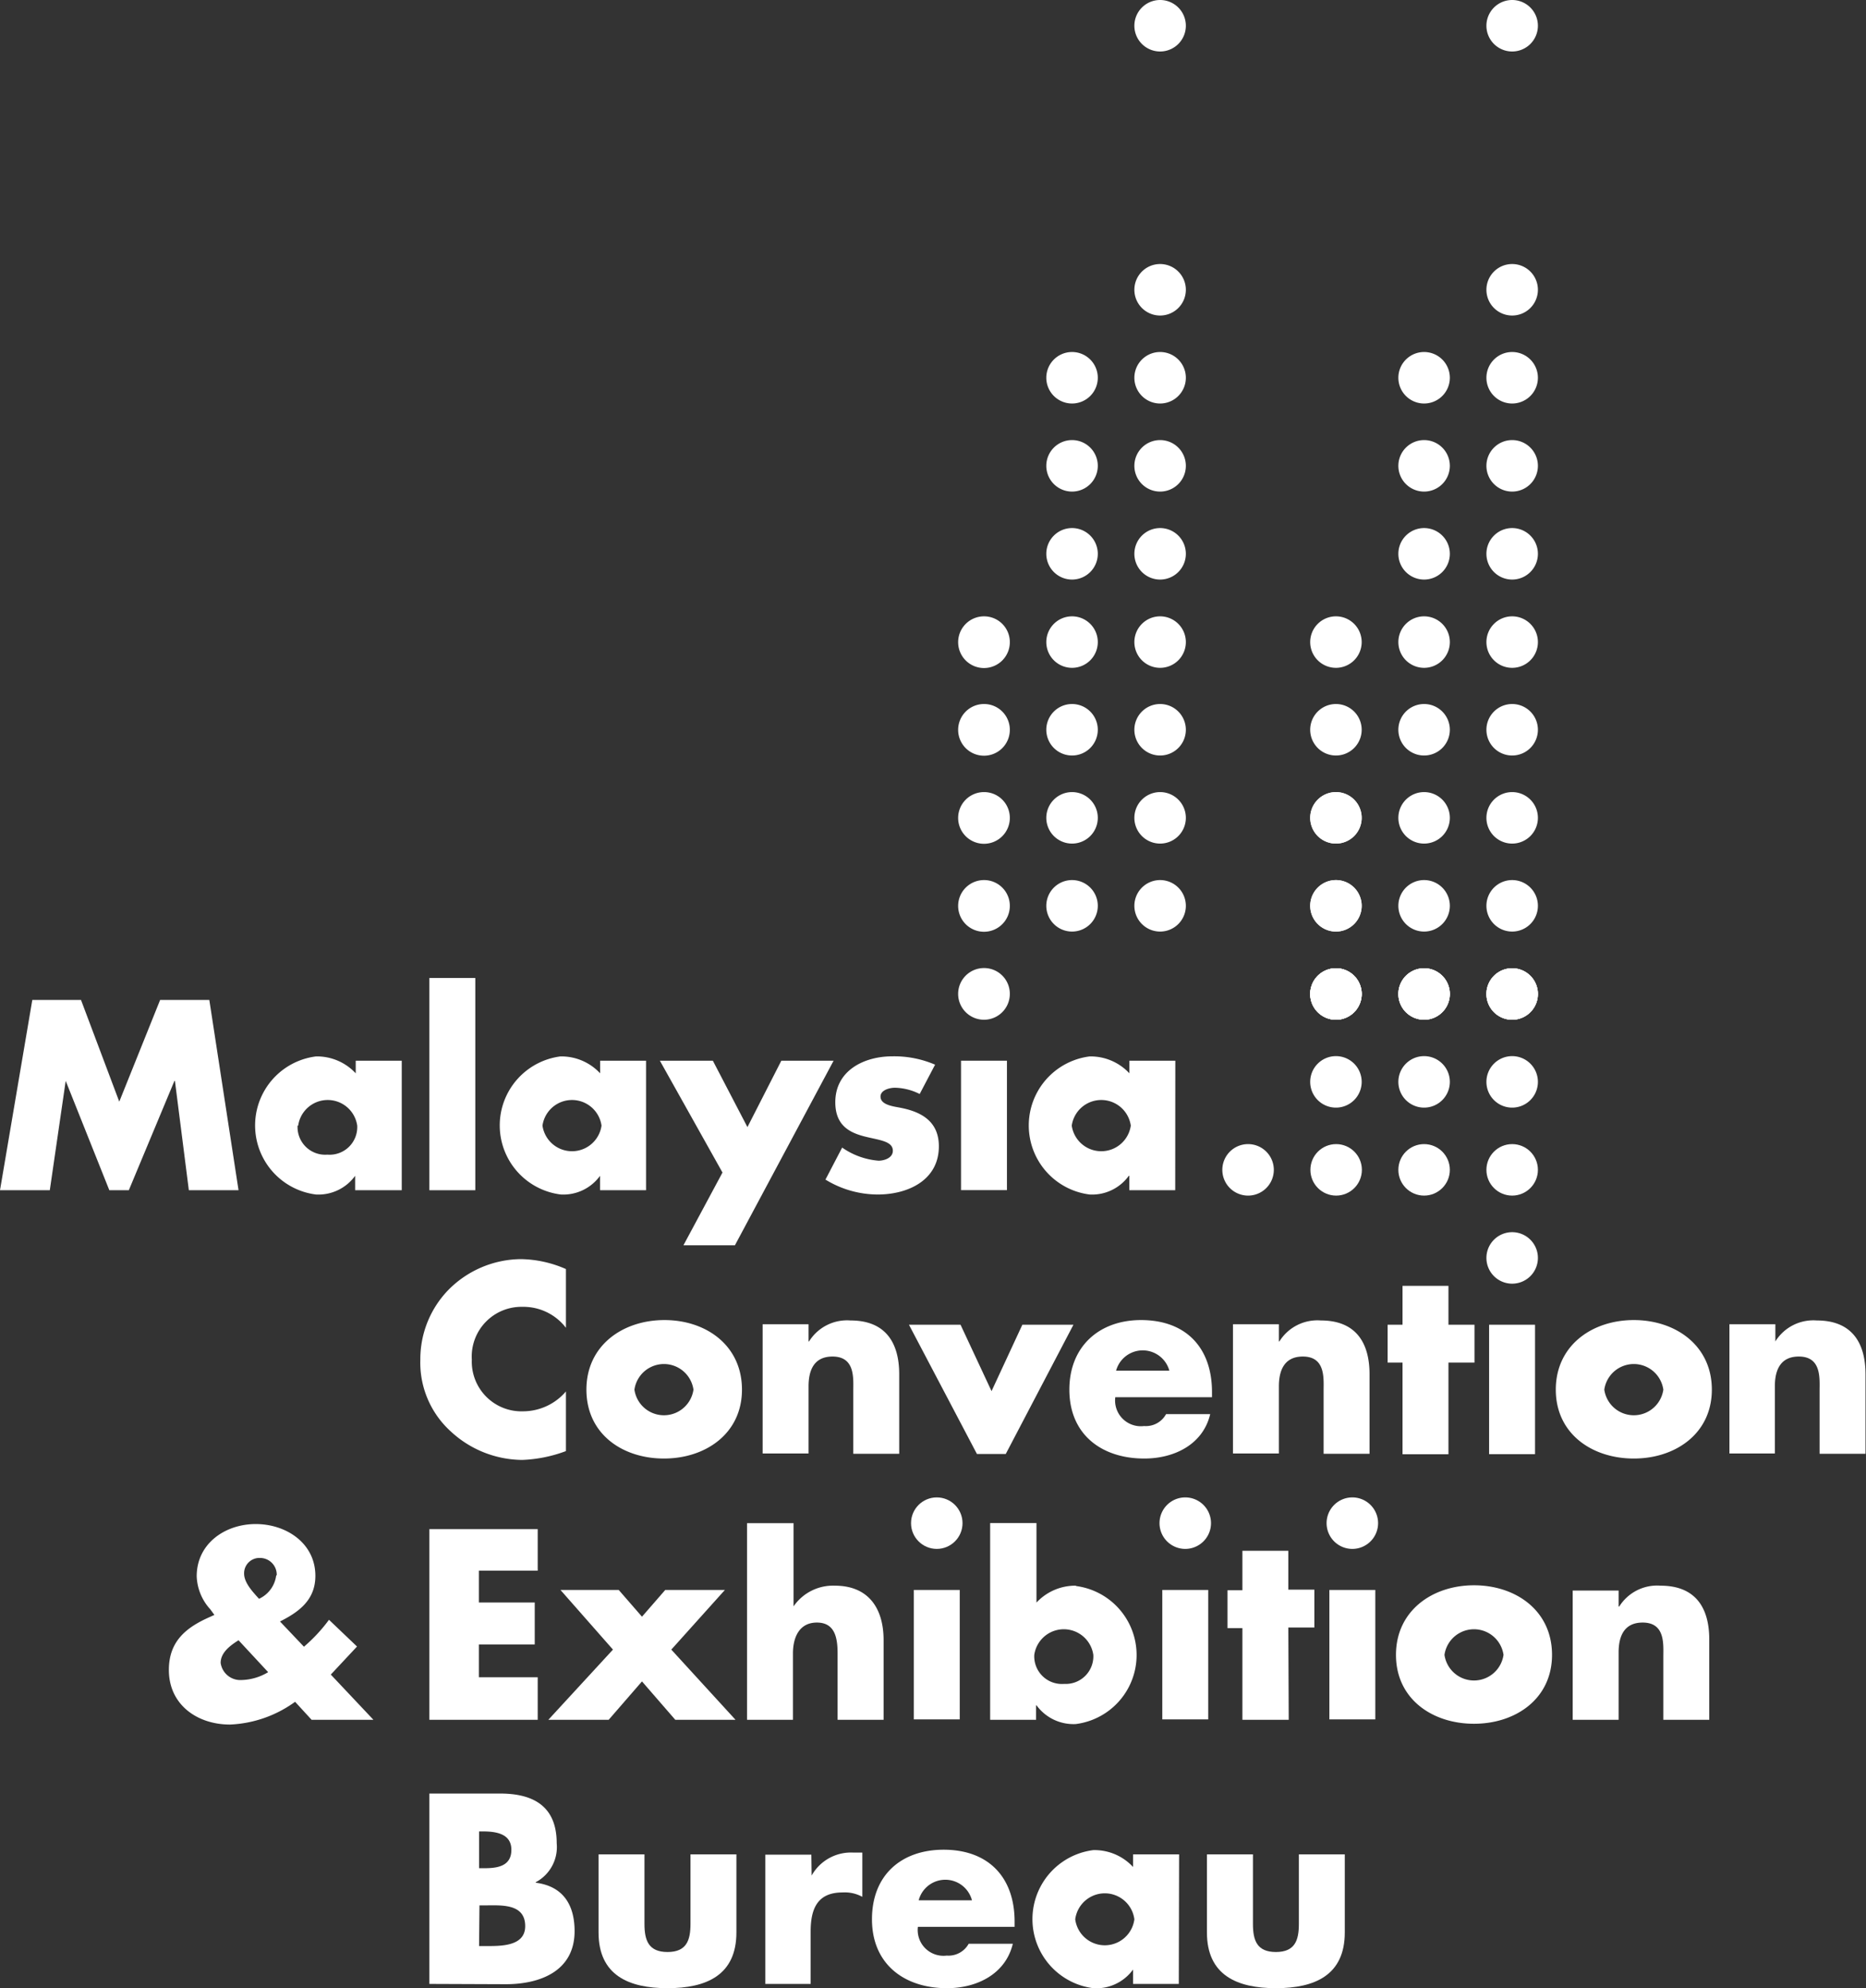<svg id="Layer_1" data-name="Layer 1" xmlns="http://www.w3.org/2000/svg" viewBox="0 0 187.74 200"><rect x="0" y="0" width="187.74" height="200" fill="#333333" stroke="none"/><defs><style>.cls-1{fill:#fff;}</style></defs><path class="cls-1" d="M43.2,199.57V180.42h7.12c3.4,0,5.69,1.32,5.69,5a4,4,0,0,1-2.11,3.92v.05c2.74.35,3.91,2.21,3.91,4.87,0,4-3.43,5.34-6.93,5.34Zm5-11.64h.56c1.32,0,2.69-.22,2.69-1.85s-1.55-1.85-2.89-1.85h-.36Zm0,7.83h.64c1.47,0,4,.07,4-2,0-2.32-2.46-2.09-4.09-2.09h-.51Z"/><path class="cls-1" d="M64.84,186.54v7c0,1.65.41,2.82,2.32,2.82s2.31-1.17,2.31-2.82v-7h4.62v7.85c0,4.29-3,5.61-6.93,5.61s-6.94-1.32-6.94-5.61v-7.85Z"/><path class="cls-1" d="M81.66,188.67h0a4.53,4.53,0,0,1,4.22-2.31h.88v4.45a3.68,3.68,0,0,0-2-.44c-2.57,0-3.2,1.71-3.2,3.94v5.26H77v-13h4.63Z"/><path class="cls-1" d="M102.08,193.83H92.35a2.59,2.59,0,0,0,2.9,2.89,2.32,2.32,0,0,0,2.21-1.19h4.44c-.73,3.07-3.65,4.47-6.62,4.47-4.32,0-7.55-2.44-7.55-6.93s3-7,7.21-7c4.53,0,7.14,2.79,7.14,7.23Zm-4.29-2.67a2.77,2.77,0,0,0-5.36,0Z"/><path class="cls-1" d="M118.6,199.57H114v-1.45h0A4.56,4.56,0,0,1,110,200a7,7,0,0,1,0-13.89,5.28,5.28,0,0,1,4,1.7v-1.27h4.63Zm-10.42-6.5a3,3,0,0,0,5.95,0,3,3,0,0,0-5.95,0Z"/><path class="cls-1" d="M126.06,186.54v7c0,1.65.4,2.82,2.31,2.82s2.31-1.17,2.31-2.82v-7h4.62v7.85c0,4.29-3,5.61-6.93,5.61s-6.94-1.32-6.94-5.61v-7.85Z"/><rect class="cls-1" x="96.69" y="106.7" width="4.62" height="13.02"/><rect class="cls-1" x="43.2" y="98.38" width="4.62" height="21.35"/><path class="cls-1" d="M29.94,113.23a2.78,2.78,0,0,0,3,2.92,2.78,2.78,0,0,0,3-2.92,3,3,0,0,0-5.94,0m10.42,6.5H35.73v-1.45h0a4.56,4.56,0,0,1-3.94,1.88,7,7,0,0,1,0-13.89,5.32,5.32,0,0,1,4,1.7V106.7h4.63Z"/><path class="cls-1" d="M54.58,113.23a3,3,0,0,0,5.94,0,3,3,0,0,0-5.94,0M65,119.73H60.37v-1.45h0a4.56,4.56,0,0,1-3.94,1.88,7,7,0,0,1-.05-13.89,5.32,5.32,0,0,1,4,1.7V106.7H65Z"/><path class="cls-1" d="M92.53,110.05a5.78,5.78,0,0,0-2.49-.63c-.54,0-1.45.23-1.45.89,0,.89,1.45,1,2.08,1.14,2.16.43,3.79,1.45,3.79,3.86,0,3.43-3.13,4.85-6.15,4.85a10.09,10.09,0,0,1-5.26-1.5l1.68-3.22a7.42,7.42,0,0,0,3.66,1.32c.58,0,1.44-.28,1.44-1,0-1-1.44-1.07-2.89-1.45s-2.9-1.09-2.9-3.43c0-3.2,2.9-4.62,5.74-4.62a10.38,10.38,0,0,1,4.3.84Z"/><path class="cls-1" d="M107.83,113.23a3,3,0,0,0,5.94,0,3,3,0,0,0-5.94,0m10.41,6.5h-4.62v-1.45h-.05a4.56,4.56,0,0,1-3.94,1.88,7,7,0,0,1,0-13.89,5.33,5.33,0,0,1,4,1.7V106.7h4.62Z"/><path class="cls-1" d="M3.25,100.59h4.9L12,110.82l4.11-10.23h4.95L24,119.73H19l-1.4-11h-.05l-4.59,11H11l-4.39-11h0l-1.6,11H0Z"/><polygon class="cls-1" points="68.76 125.27 73.94 125.27 83.87 106.7 78.61 106.7 75.2 113.38 71.72 106.7 66.39 106.7 72.69 117.95 68.76 125.27"/><path class="cls-1" d="M101.6,100A2.6,2.6,0,1,1,99,97.38,2.59,2.59,0,0,1,101.6,100Z"/><path class="cls-1" d="M154.73,100a2.59,2.59,0,1,1-2.59-2.6A2.59,2.59,0,0,1,154.73,100Z"/><path class="cls-1" d="M145.87,100a2.59,2.59,0,1,1-2.59-2.6A2.59,2.59,0,0,1,145.87,100Z"/><path class="cls-1" d="M137,100a2.59,2.59,0,1,1-2.59-2.6A2.59,2.59,0,0,1,137,100Z"/><path class="cls-1" d="M128.16,117.68a2.59,2.59,0,1,1-2.59-2.59A2.59,2.59,0,0,1,128.16,117.68Z"/><path class="cls-1" d="M137,100a2.59,2.59,0,1,1-2.59-2.6A2.59,2.59,0,0,1,137,100Z"/><path class="cls-1" d="M137,108.83a2.59,2.59,0,1,1-2.59-2.59A2.59,2.59,0,0,1,137,108.83Z"/><circle class="cls-1" cx="134.43" cy="117.68" r="2.59"/><path class="cls-1" d="M145.87,100a2.59,2.59,0,1,1-2.59-2.6A2.59,2.59,0,0,1,145.87,100Z"/><path class="cls-1" d="M145.87,108.83a2.59,2.59,0,1,1-2.59-2.59A2.59,2.59,0,0,1,145.87,108.83Z"/><circle class="cls-1" cx="143.28" cy="117.68" r="2.59"/><path class="cls-1" d="M154.73,100a2.59,2.59,0,1,1-2.59-2.6A2.59,2.59,0,0,1,154.73,100Z"/><path class="cls-1" d="M154.73,100a2.59,2.59,0,1,1-2.59-2.6A2.59,2.59,0,0,1,154.73,100Z"/><path class="cls-1" d="M145.87,100a2.59,2.59,0,1,1-2.59-2.6A2.59,2.59,0,0,1,145.87,100Z"/><path class="cls-1" d="M137,100a2.59,2.59,0,1,1-2.59-2.6A2.59,2.59,0,0,1,137,100Z"/><path class="cls-1" d="M137,100a2.59,2.59,0,1,1-2.59-2.6A2.59,2.59,0,0,1,137,100Z"/><path class="cls-1" d="M101.6,91.12A2.6,2.6,0,1,1,99,88.53,2.59,2.59,0,0,1,101.6,91.12Z"/><path class="cls-1" d="M154.73,91.12a2.59,2.59,0,1,1-2.59-2.59A2.59,2.59,0,0,1,154.73,91.12Z"/><path class="cls-1" d="M145.87,91.12a2.59,2.59,0,1,1-2.59-2.59A2.59,2.59,0,0,1,145.87,91.12Z"/><path class="cls-1" d="M137,91.12a2.59,2.59,0,1,1-2.59-2.59A2.59,2.59,0,0,1,137,91.12Z"/><path class="cls-1" d="M119.31,91.12a2.59,2.59,0,1,1-2.59-2.59A2.59,2.59,0,0,1,119.31,91.12Z"/><path class="cls-1" d="M110.45,91.12a2.59,2.59,0,1,1-2.59-2.59A2.59,2.59,0,0,1,110.45,91.12Z"/><path class="cls-1" d="M137,91.12a2.59,2.59,0,1,1-2.59-2.59A2.59,2.59,0,0,1,137,91.12Z"/><path class="cls-1" d="M101.6,82.27A2.6,2.6,0,1,1,99,79.68,2.59,2.59,0,0,1,101.6,82.27Z"/><path class="cls-1" d="M154.73,82.27a2.59,2.59,0,1,1-2.59-2.59A2.59,2.59,0,0,1,154.73,82.27Z"/><path class="cls-1" d="M145.87,82.27a2.59,2.59,0,1,1-2.59-2.59A2.59,2.59,0,0,1,145.87,82.27Z"/><path class="cls-1" d="M137,82.27a2.59,2.59,0,1,1-2.59-2.59A2.59,2.59,0,0,1,137,82.27Z"/><path class="cls-1" d="M119.31,82.27a2.59,2.59,0,1,1-2.59-2.59A2.59,2.59,0,0,1,119.31,82.27Z"/><path class="cls-1" d="M110.45,82.27a2.59,2.59,0,1,1-2.59-2.59A2.59,2.59,0,0,1,110.45,82.27Z"/><path class="cls-1" d="M137,82.27a2.59,2.59,0,1,1-2.59-2.59A2.59,2.59,0,0,1,137,82.27Z"/><path class="cls-1" d="M101.6,73.42A2.6,2.6,0,1,1,99,70.82,2.59,2.59,0,0,1,101.6,73.42Z"/><path class="cls-1" d="M154.73,73.42a2.59,2.59,0,1,1-2.59-2.6A2.59,2.59,0,0,1,154.73,73.42Z"/><path class="cls-1" d="M145.87,73.42a2.59,2.59,0,1,1-2.59-2.6A2.59,2.59,0,0,1,145.87,73.42Z"/><path class="cls-1" d="M137,73.42a2.59,2.59,0,1,1-2.59-2.6A2.59,2.59,0,0,1,137,73.42Z"/><path class="cls-1" d="M119.31,73.42a2.59,2.59,0,1,1-2.59-2.6A2.59,2.59,0,0,1,119.31,73.42Z"/><path class="cls-1" d="M110.45,73.42a2.59,2.59,0,1,1-2.59-2.6A2.59,2.59,0,0,1,110.45,73.42Z"/><path class="cls-1" d="M101.6,64.56A2.6,2.6,0,1,1,99,62,2.59,2.59,0,0,1,101.6,64.56Z"/><path class="cls-1" d="M154.73,64.56A2.59,2.59,0,1,1,152.14,62,2.59,2.59,0,0,1,154.73,64.56Z"/><path class="cls-1" d="M145.87,64.56A2.59,2.59,0,1,1,143.28,62,2.59,2.59,0,0,1,145.87,64.56Z"/><path class="cls-1" d="M137,64.56A2.59,2.59,0,1,1,134.43,62,2.59,2.59,0,0,1,137,64.56Z"/><path class="cls-1" d="M119.31,64.56A2.59,2.59,0,1,1,116.72,62,2.59,2.59,0,0,1,119.31,64.56Z"/><path class="cls-1" d="M110.45,64.56A2.59,2.59,0,1,1,107.86,62,2.59,2.59,0,0,1,110.45,64.56Z"/><path class="cls-1" d="M154.73,55.71a2.59,2.59,0,1,1-2.59-2.59A2.59,2.59,0,0,1,154.73,55.71Z"/><path class="cls-1" d="M145.87,55.71a2.59,2.59,0,1,1-2.59-2.59A2.59,2.59,0,0,1,145.87,55.71Z"/><path class="cls-1" d="M119.31,55.71a2.59,2.59,0,1,1-2.59-2.59A2.59,2.59,0,0,1,119.31,55.71Z"/><path class="cls-1" d="M110.45,55.71a2.59,2.59,0,1,1-2.59-2.59A2.59,2.59,0,0,1,110.45,55.71Z"/><path class="cls-1" d="M154.73,46.86a2.59,2.59,0,1,1-2.59-2.59A2.59,2.59,0,0,1,154.73,46.86Z"/><path class="cls-1" d="M145.87,46.86a2.59,2.59,0,1,1-2.59-2.59A2.59,2.59,0,0,1,145.87,46.86Z"/><path class="cls-1" d="M119.31,46.86a2.59,2.59,0,1,1-2.59-2.59A2.59,2.59,0,0,1,119.31,46.86Z"/><path class="cls-1" d="M110.45,46.86a2.59,2.59,0,1,1-2.59-2.59A2.59,2.59,0,0,1,110.45,46.86Z"/><path class="cls-1" d="M154.73,38a2.59,2.59,0,1,1-2.59-2.59A2.59,2.59,0,0,1,154.73,38Z"/><path class="cls-1" d="M145.87,38a2.59,2.59,0,1,1-2.59-2.59A2.59,2.59,0,0,1,145.87,38Z"/><path class="cls-1" d="M119.31,38a2.59,2.59,0,1,1-2.59-2.59A2.59,2.59,0,0,1,119.31,38Z"/><path class="cls-1" d="M110.45,38a2.59,2.59,0,1,1-2.59-2.59A2.59,2.59,0,0,1,110.45,38Z"/><path class="cls-1" d="M154.73,29.15a2.59,2.59,0,1,1-2.59-2.59A2.59,2.59,0,0,1,154.73,29.15Z"/><path class="cls-1" d="M119.31,29.15a2.59,2.59,0,1,1-2.59-2.59A2.59,2.59,0,0,1,119.31,29.15Z"/><path class="cls-1" d="M154.73,2.59A2.59,2.59,0,1,1,152.14,0,2.59,2.59,0,0,1,154.73,2.59Z"/><path class="cls-1" d="M119.31,2.59A2.59,2.59,0,1,1,116.72,0,2.59,2.59,0,0,1,119.31,2.59Z"/><path class="cls-1" d="M154.73,108.83a2.59,2.59,0,1,1-2.59-2.59A2.59,2.59,0,0,1,154.73,108.83Z"/><path class="cls-1" d="M154.73,126.54a2.59,2.59,0,1,1-2.59-2.59A2.59,2.59,0,0,1,154.73,126.54Z"/><circle class="cls-1" cx="152.14" cy="117.68" r="2.59"/><rect class="cls-1" x="149.82" y="133.26" width="4.62" height="13.02"/><path class="cls-1" d="M56.94,133.57a5.39,5.39,0,0,0-4.37-2.11,5,5,0,0,0-5.1,5.31,5,5,0,0,0,5.18,5.2,5.69,5.69,0,0,0,4.29-2v6a14,14,0,0,1-4.39.89A10.68,10.68,0,0,1,45.36,144a9.34,9.34,0,0,1-3.07-7.24,10,10,0,0,1,2.82-7,10.37,10.37,0,0,1,7.29-3.1,11.64,11.64,0,0,1,4.54,1Z"/><path class="cls-1" d="M74.65,139.79c0,4.42-3.66,6.93-7.85,6.93S59,144.24,59,139.79s3.66-7,7.85-7S74.65,135.34,74.65,139.79Zm-10.82,0a3,3,0,0,0,5.94,0,3,3,0,0,0-5.94,0Z"/><path class="cls-1" d="M81.35,134.94h.05a4.5,4.5,0,0,1,4.17-2.11c3.5,0,4.9,2.21,4.9,5.41v8H85.85v-6.35c0-1.24.2-3.43-2.09-3.43-1.88,0-2.41,1.4-2.41,3v6.75H76.73v-13h4.62Z"/><path class="cls-1" d="M99.76,139.94l3.1-6.68H108l-6.81,13H98.29l-6.84-13h5.19Z"/><path class="cls-1" d="M121.94,140.55h-9.73a2.59,2.59,0,0,0,2.9,2.9,2.31,2.31,0,0,0,2.21-1.2h4.44c-.73,3.08-3.65,4.47-6.63,4.47-4.31,0-7.54-2.43-7.54-6.93,0-4.34,3-7,7.21-7,4.53,0,7.14,2.79,7.14,7.24Zm-4.29-2.67a2.78,2.78,0,0,0-5.36,0Z"/><path class="cls-1" d="M128.67,134.94h.05a4.5,4.5,0,0,1,4.17-2.11c3.5,0,4.9,2.21,4.9,5.41v8h-4.62v-6.35c0-1.24.2-3.43-2.09-3.43-1.87,0-2.41,1.4-2.41,3v6.75h-4.62v-13h4.62Z"/><path class="cls-1" d="M145.73,146.29h-4.62v-9.22h-1.5v-3.81h1.5v-3.91h4.62v3.91h2.62v3.81h-2.62Z"/><path class="cls-1" d="M172.23,139.79c0,4.42-3.66,6.93-7.85,6.93s-7.85-2.48-7.85-6.93,3.66-7,7.85-7S172.23,135.34,172.23,139.79Zm-10.82,0a3,3,0,0,0,5.94,0,3,3,0,0,0-5.94,0Z"/><path class="cls-1" d="M178.62,134.94h0a4.5,4.5,0,0,1,4.17-2.11c3.5,0,4.9,2.21,4.9,5.41v8h-4.62v-6.35c0-1.24.2-3.43-2.09-3.43-1.88,0-2.41,1.4-2.41,3v6.75H174v-13h4.62Z"/><rect class="cls-1" x="133.75" y="159.94" width="4.62" height="13.02"/><path class="cls-1" d="M138.65,153.22a2.59,2.59,0,1,1-2.59-2.59A2.59,2.59,0,0,1,138.65,153.22Z"/><rect class="cls-1" x="116.94" y="159.94" width="4.62" height="13.02"/><path class="cls-1" d="M121.84,153.22a2.59,2.59,0,1,1-2.59-2.59A2.59,2.59,0,0,1,121.84,153.22Z"/><rect class="cls-1" x="91.94" y="159.94" width="4.62" height="13.02"/><circle class="cls-1" cx="94.25" cy="153.22" r="2.59"/><path class="cls-1" d="M29.69,171.19a12,12,0,0,1-6.55,2.29c-3.3,0-6.15-2-6.15-5.49,0-2.87,1.71-4.27,4.12-5.33l.46-.21-.41-.56a5.2,5.2,0,0,1-1.37-3.32c0-3.31,2.87-5.26,5.94-5.26s6,1.93,6,5.21c0,2.38-1.58,3.6-3.56,4.59l2.41,2.54a16.11,16.11,0,0,0,2.52-2.71l2.82,2.69-2.42,2.59-.22.23L37.57,173H31.35ZM24,165c-.81.51-1.8,1.22-1.8,2.28A2,2,0,0,0,24.31,169a5.43,5.43,0,0,0,2.67-.79Zm3.84-6.51a1.68,1.68,0,0,0-1.68-1.77,1.54,1.54,0,0,0-1.6,1.57c0,.94.89,1.86,1.5,2.54A3,3,0,0,0,27.79,158.46Z"/><path class="cls-1" d="M48.18,158v3.2H53.8v4.22H48.18v3.3H54.1V173H43.2V153.82H54.1V158Z"/><path class="cls-1" d="M56.39,159.94h5.86l2.34,2.69,2.34-2.69h6l-5.39,6L74,173H67.94l-3.35-3.86L61.24,173H55.17l6.5-7.06Z"/><path class="cls-1" d="M129.66,173H125v-9.22h-1.5v-3.81H125V156h4.62v3.91h2.62v3.81h-2.62Z"/><path class="cls-1" d="M156.15,166.47c0,4.42-3.66,6.93-7.85,6.93s-7.85-2.49-7.85-6.93,3.66-7,7.85-7S156.15,162,156.15,166.47Zm-10.82,0a3,3,0,0,0,5.94,0,3,3,0,0,0-5.94,0Z"/><path class="cls-1" d="M162.85,161.61h.06a4.5,4.5,0,0,1,4.16-2.1c3.51,0,4.9,2.21,4.9,5.41V173h-4.62v-6.35c0-1.25.2-3.43-2.08-3.43-1.88,0-2.42,1.4-2.42,3V173h-4.62v-13h4.62Z"/><path class="cls-1" d="M108.28,159.51a5.33,5.33,0,0,0-4,1.7v-8H99.62V173h4.62v-1.45h.05a4.6,4.6,0,0,0,3.94,1.88,7,7,0,0,0,0-13.89Zm-1.22,9.88a2.78,2.78,0,0,1-3-2.92,3,3,0,0,1,5.94,0A2.78,2.78,0,0,1,107.06,169.39Z"/><path class="cls-1" d="M84,159.51a4.82,4.82,0,0,0-4.16,2.08h0v-8.37H75.16V173h4.62v-6.68c0-1.53.58-3.1,2.41-3.1s2.08,1.57,2.08,3.1V173H88.9v-8C88.9,161.69,87.3,159.51,84,159.51Z"/></svg>